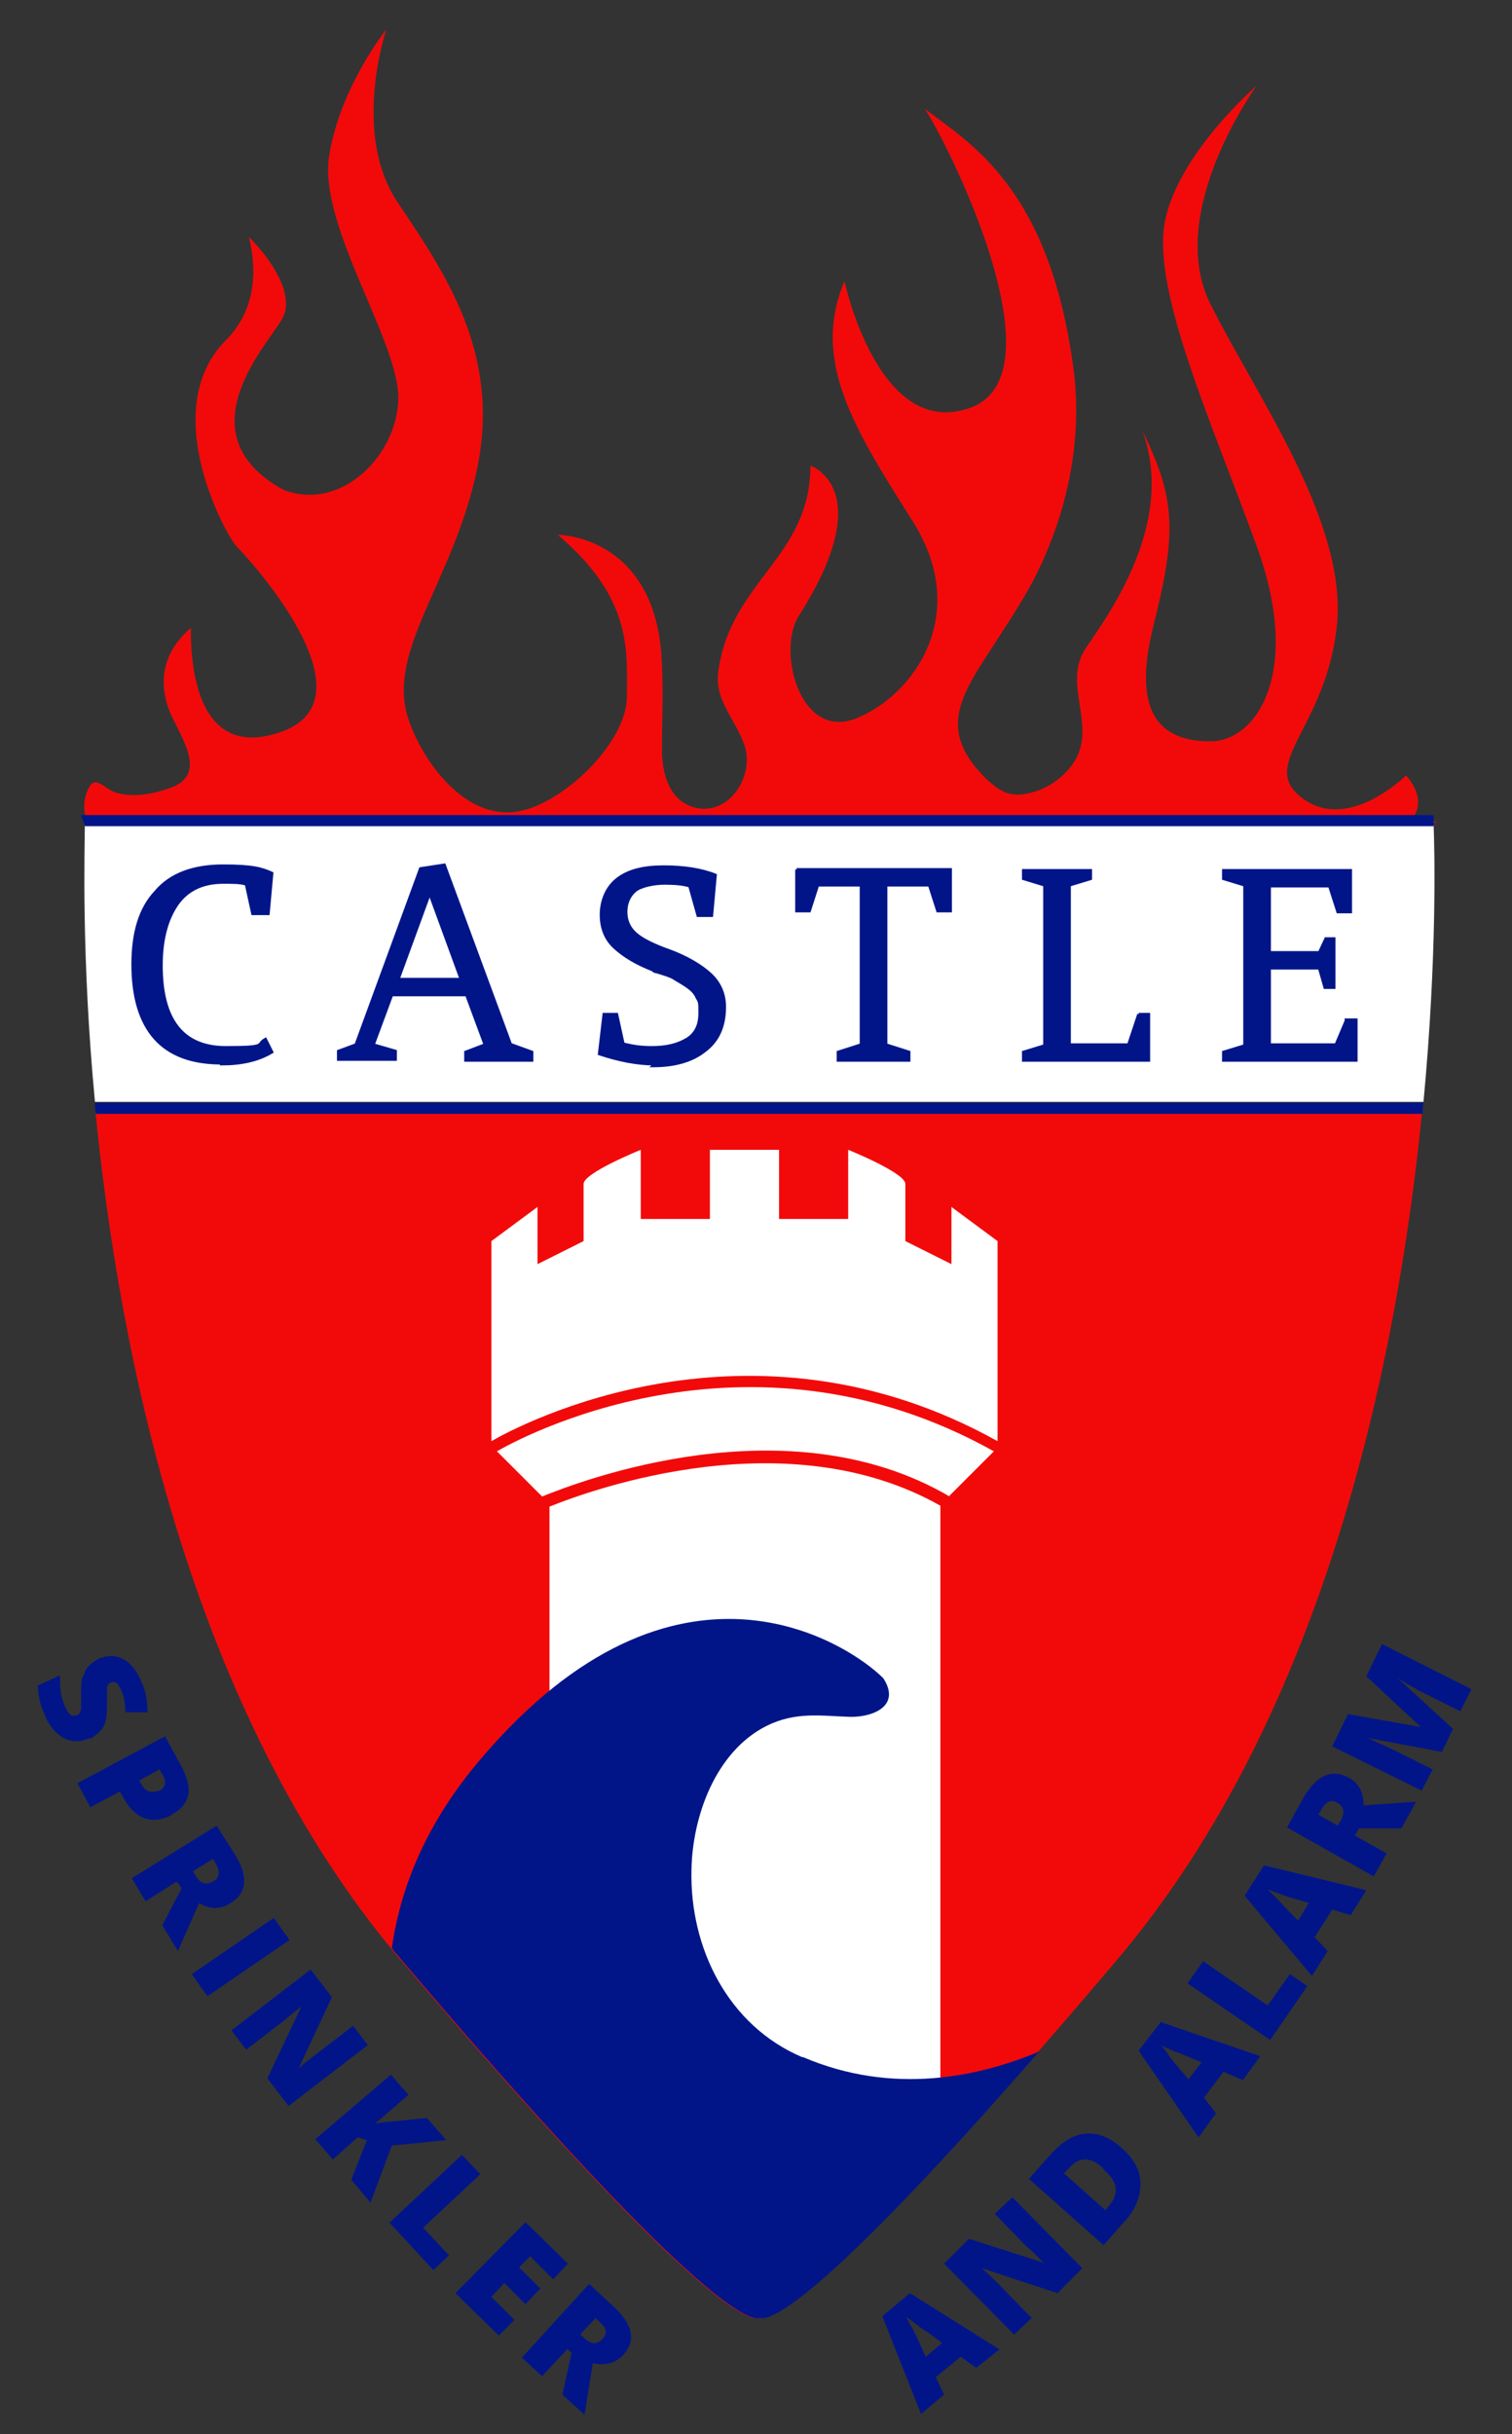 <?xml version="1.0" encoding="UTF-8"?>
<svg id="CASTLE" xmlns="http://www.w3.org/2000/svg" version="1.1" viewBox="0 0 164 264">
  <rect x="0" y="0" width="164" height="264" fill="#333333" stroke="none"/>
  <!-- Generator: Adobe Illustrator 29.5.1, SVG Export Plug-In . SVG Version: 2.1.0 Build 141)  -->
  <g>
    <path d="M155.3,89c-.3,0-1.1,0-2.2-.1,1.9-2.3-.6-4.8-.6-4.8,0,0-6.2,6.2-11.2,2.5-5-3.7,2.5-7.5,3.7-18.7,1.2-11.2-8.7-24.9-13.7-34.9-5-10,5-23.7,5-23.7,0,0-8.7,7.5-10,15-1.2,7.5,5,21.2,10,34.9,5,13.7,0,21.2-5,21.2s-8.7-2.5-6.2-12.5c2.5-10,2.5-13.7-1.2-21.2,3.7,10-3.7,20-6.2,23.7-2.4,3.7,1.1,8.1-1,11.9-.9,1.6-2.5,2.9-4.3,3.5-.9.3-1.9.5-2.8.3-1-.2-1.8-.9-2.6-1.6-5.1-5-3.1-8.6.3-13.8,1.6-2.5,3.3-5,4.7-7.6,3.6-6.9,5.4-14.8,4.5-22.6-2.5-20-11.2-24.9-16.2-28.7,2.5,3.7,15,28.7,5,32.4s-13.7-13.7-13.7-13.7c-3.7,8.7,1.2,16.2,7.5,26.2,6.2,10,0,18.7-6.2,21.2-6.2,2.5-8.7-7.5-6.2-11.2,8.7-13.7,1.2-16.2,1.2-16.2,0,10-8.7,12.5-10,22.4-.4,3.2,2,5.2,2.9,8.1.9,2.9-1.3,7-4.8,6.7-3.2-.4-4.1-3.4-4.2-6,0-3.8.2-7.4-.1-11.2-1.2-12.5-11.2-12.5-11.2-12.5,8.1,6.9,7.5,12.5,7.5,17.5,0,5.1-7,11.7-11.8,12.5-5.7,1-10.3-5.3-11.9-10-2.5-7.5,5-15,7.5-27.4,2.5-12.5-3.7-21.2-8.7-28.7-5-7.5-1.2-18.7-1.2-18.7,0,0-5,6.2-6.2,13.7-1.2,7.5,7.5,20,7.5,26.2s-6.2,12.5-12.5,10c-11.2-6.2-1.2-16.2,0-18.7s-1.2-6.2-3.7-8.7c1.2,5,0,8.7-2.5,11.2-7.5,7.5,0,21.2,1.2,22.4s15,16.2,5,20c-10,3.7-10-8.7-10-11.2-2.8,2.4-3.6,5.4-2.4,8.8.7,2,3.5,5.7,1.7,7.6-.5.6-1.3.9-2,1.1-1.7.6-3.9.9-5.6.3-1.1-.4-2.1-1.9-2.8-.4-.7,1.4-.5,2.8-.1,3.7h146.4Z" fill="#f20a0a"/>
    <path d="M10.3,120c2.6,26.9,10.4,65.7,33.1,92.5,31.3,36.9,37.7,39.3,38.9,38.9,1.3.3,7.7-2,38.9-38.9,22.7-26.8,30.5-65.6,33.1-92.5H10.3Z" fill="#f20a0a"/>
  </g>
  <path d="M9.2,89.5c0,2.5-.4,14.2,1.1,30h144.1c1.5-15.9,1.2-27.5,1.1-30H9.2Z" fill="#fff"/>
  <g>
    <path d="M24,115.3c-3.2,0-5.6-.9-7.2-2.7-1.6-1.8-2.4-4.5-2.4-8s.8-6.1,2.5-7.9c1.6-1.9,4.1-2.8,7.3-2.8s4.2.3,5.3.8l-.4,4.4h-1.7l-.7-3.2c-.6-.2-1.4-.2-2.5-.2-2.2,0-3.9.8-5,2.4-1.1,1.6-1.7,3.8-1.7,6.6,0,5.9,2.3,8.9,7,8.9s3.2-.3,4.3-.9l.7,1.4c-1.5.9-3.3,1.3-5.5,1.3Z" fill="#011589" stroke="#011589" stroke-miterlimit="10" stroke-width=".3"/>
    <path d="M55.5,113.3l2.2.8v.9h-7.2v-.9l2.1-.8-2-5.4h-8.1l-2,5.4,2.4.7v.9h-6.2v-.9l1.9-.7,7-19.1,2.6-.4,7.2,19.5ZM43.2,106.2h6.8l-3.4-9.3-3.4,9.3Z" fill="#011589" stroke="#011589" stroke-miterlimit="10" stroke-width=".3"/>
    <path d="M71,115.4c-1.9,0-3.9-.4-6-1.1l.5-4.3h1.4l.7,3.2c1.1.3,2.1.4,3.1.4,1.6,0,2.8-.3,3.8-.9,1-.6,1.4-1.6,1.4-2.8s0-1.2-.3-1.7c-.2-.5-.6-.9-1.2-1.3-.6-.4-1-.6-1.3-.8-.3-.2-.9-.4-1.9-.7-.2,0-.3-.1-.4-.2-1.8-.7-3.1-1.5-4.1-2.4s-1.5-2.1-1.5-3.6.6-3,1.8-3.9c1.2-.9,2.8-1.3,5-1.3s4.1.3,5.6.9l-.4,4.4h-1.5l-.9-3.2c-.6-.2-1.5-.3-2.7-.3s-2.6.3-3.2.8-1,1.3-1,2.3.4,1.8,1.1,2.4c.7.6,1.9,1.2,3.6,1.8,1.9.7,3.4,1.6,4.4,2.5s1.6,2.1,1.6,3.6c0,2.1-.7,3.7-2.2,4.8-1.4,1.1-3.3,1.6-5.6,1.6Z" fill="#011589" stroke="#011589" stroke-miterlimit="10" stroke-width=".3"/>
    <path d="M86.4,94.3h16.7v4.5h-1.4l-.9-2.8h-4.7v17.3l2.5.8v.9h-7.7v-.9l2.5-.8v-17.3h-4.7l-.9,2.8h-1.4v-4.5Z" fill="#011589" stroke="#011589" stroke-miterlimit="10" stroke-width=".3"/>
    <path d="M123.5,110h1.1v5h-13.6v-.9l2.3-.7v-17.4l-2.3-.7v-.9h7.3v.9l-2.3.7v17.3h6.4l1.1-3.3Z" fill="#011589" stroke="#011589" stroke-miterlimit="10" stroke-width=".3"/>
    <path d="M146,110.6h1.1v4.4h-14.4v-.9l2.3-.7v-17.4l-2.3-.7v-.9h13.8v4.5h-1.4l-.9-2.8h-6.5v7.2h5.4l.7-1.5h.9v5.3h-1l-.6-2.1h-5.4v8.3h7.2l1.1-2.6Z" fill="#011589" stroke="#011589" stroke-miterlimit="10" stroke-width=".3"/>
  </g>
  <path d="M108.2,156.3v-21.7l-5-3.7v6.2l-5-2.5v-6.2c0-1.2-6.2-3.7-6.2-3.7v7.5h-7.5v-7.5h-7.5v7.5h-7.5v-7.5s-6.2,2.5-6.2,3.7v6.2l-5,2.5v-6.2l-5,3.7v21.7c3.1-1.8,28-15,54.9,0Z" fill="#fff"/>
  <g>
    <path d="M102.9,162.3l4.9-4.9c-27-15.1-52-1.1-53.9,0l4.9,4.9c4.2-1.7,26.6-10.3,44.2,0Z" fill="#fff"/>
    <path d="M59.6,163.4v64.7h42.4v-64.8c-16.6-9.4-37.7-1.8-42.4.1Z" fill="#fff"/>
  </g>
  <path d="M154.4,119.6H10.3c0,.4,0,.8.1,1.2h143.9c0-.4,0-.8.1-1.2Z" fill="#011589"/>
  <path d="M153.4,88.4H8.8c.1.4.3.8.4,1.1,0,0,0,0,0,.1h146.3v-1.2h-2.1Z" fill="#011589"/>
  <path d="M87,223.1c-8-3.4-12.2-11.8-12-20.3.1-5.8,2.6-12.8,8.1-15.6,3.2-1.6,5.9-1.1,9.2-1,2.6,0,5.4-1.3,3.5-4.2-3.7-3.7-22.4-16.2-43.6,8.7-6,7-8.8,14.1-9.7,20.6.3.4.7.8,1,1.2,31.3,36.9,37.7,39.3,38.9,38.9,1.2.3,6.5-1.6,30.3-28.9-6.4,2.7-15.8,4.8-25.6.6Z" fill="#011589"/>
  <g>
    <path d="M9.7,188.5c-.6.3-1.2.4-1.8.3-.6,0-1.2-.4-1.7-.8-.5-.5-1-1.1-1.3-1.9-.3-.7-.5-1.2-.6-1.7-.1-.5-.2-1-.2-1.6l2.4-1.1c0,.6,0,1.2.1,1.9.1.6.3,1.1.5,1.6.2.4.4.7.6.8.2.1.4.1.7,0,.1,0,.2-.2.3-.3,0-.1.1-.3.1-.5,0-.2,0-.7,0-1.6,0-.8,0-1.4.2-1.8s.3-.8.6-1.1c.3-.3.7-.6,1.1-.8.9-.4,1.8-.4,2.6,0,.8.4,1.5,1.2,2,2.4.5,1,.7,2.2.7,3.4h-2.4c0-1-.2-1.9-.5-2.5-.2-.3-.3-.6-.5-.7-.2-.1-.4-.1-.6,0-.2,0-.3.3-.4.5,0,.3,0,.9,0,2,0,1-.1,1.8-.4,2.3-.3.5-.8.9-1.4,1.3Z" fill="#011589"/>
    <path d="M18.7,196.8c-1.1.6-2.1.7-3,.4s-1.7-1.1-2.3-2.2l-.4-.7-3.2,1.7-1.4-2.6,9.5-5.1,1.8,3.3c.6,1.2.9,2.2.7,3.1s-.8,1.6-1.8,2.1ZM15.1,193.1l.3.5c.2.4.5.6.8.7s.7,0,1.1-.1c.6-.3.8-.9.4-1.6l-.4-.7-2.2,1.2Z" fill="#011589"/>
    <path d="M19.1,204.1l-3.3,2.1-1.5-2.5,9.2-5.7,1.9,3c1.6,2.5,1.4,4.3-.4,5.4-1.1.7-2.2.7-3.4,0l-2.3,5.2-1.7-2.8,2.1-4-.4-.6ZM20.9,202.9l.3.5c.5.9,1.2,1.1,2,.6.6-.4.7-1,.2-1.9l-.3-.5-2.1,1.3Z" fill="#011589"/>
    <path d="M20.8,214.1l8.9-6.1,1.7,2.4-8.9,6.1-1.7-2.4Z" fill="#011589"/>
    <path d="M31.3,228.4l-2.3-3,3.7-7.8h0c-.9.7-1.6,1.3-2.1,1.7l-3.9,3-1.6-2.1,8.6-6.6,2.3,3-3.6,7.7h0c.8-.7,1.5-1.2,2-1.6l3.9-3,1.6,2.1-8.6,6.6Z" fill="#011589"/>
    <path d="M40.2,238.9l-2.1-2.5,1.7-4.3-1-.3-2.7,2.4-1.9-2.2,8.2-7,1.9,2.2-3.6,3.1c.3,0,.9-.2,1.6-.2l4-.4,2.1,2.4-5.9.6-2.4,6.4Z" fill="#011589"/>
    <path d="M42.2,241.1l7.9-7.4,2,2.1-6.2,5.8,2.8,3-1.7,1.6-4.8-5.2Z" fill="#011589"/>
    <path d="M54,253.2l-4.6-4.5,7.6-7.7,4.6,4.5-1.6,1.7-2.5-2.5-1.2,1.2,2.3,2.3-1.6,1.7-2.3-2.3-1.4,1.5,2.5,2.5-1.7,1.7Z" fill="#011589"/>
    <path d="M61.5,254.8l-2.7,2.9-2.2-2,7.3-8,2.6,2.4c2.2,2,2.5,3.8,1.1,5.3-.8.9-2,1.2-3.3.9l-.9,5.6-2.4-2.2,1-4.5-.5-.5ZM63,253.2l.4.4c.8.7,1.4.7,2,0,.5-.5.4-1.2-.4-1.8l-.4-.4-1.7,1.8Z" fill="#011589"/>
  </g>
  <g>
    <path d="M105.9,256.8l-1.7-1.2-2.7,2.2.9,1.9-2.5,2.1-4.2-10.6,3-2.5,9.7,6.1-2.5,2ZM102.2,254.1l-1.5-1.1c-.3-.2-.8-.5-1.3-.9-.5-.4-.9-.7-1.1-.8.1.2.3.6.6,1.1s.8,1.6,1.5,3.2l1.8-1.5Z" fill="#011589"/>
    <path d="M117.4,246l-2.7,2.7-8.2-2.7h0c.9.8,1.6,1.5,2,1.9l3.4,3.5-1.9,1.8-7.6-7.7,2.7-2.7,8.1,2.6h0c-.8-.8-1.4-1.4-1.9-1.8l-3.4-3.5,1.9-1.8,7.6,7.7Z" fill="#011589"/>
    <path d="M121.6,232.9c1.4,1.2,2.1,2.5,2.1,3.9,0,1.4-.5,2.8-1.7,4.1l-2.3,2.6-8.1-7.2,2.5-2.8c1.2-1.3,2.4-2,3.7-2.1,1.3-.1,2.6.4,3.8,1.5ZM119.7,235.2c-.7-.7-1.4-1-2-1-.6,0-1.2.3-1.7.9l-.6.6,4.5,4,.4-.5c.6-.7.8-1.3.7-2-.1-.7-.6-1.3-1.4-2Z" fill="#011589"/>
    <path d="M134.6,225.5l-1.9-.8-2.1,2.8,1.3,1.7-1.9,2.6-6.5-9.4,2.4-3.1,10.8,3.7-1.9,2.6ZM130.4,223.7l-1.7-.7c-.4-.2-.9-.4-1.5-.6-.6-.3-1-.4-1.3-.6.2.2.5.5.8,1s1.1,1.4,2.2,2.7l1.4-1.8Z" fill="#011589"/>
    <path d="M137.7,221.2l-8.9-6.1,1.7-2.4,7,4.8,2.4-3.4,1.9,1.3-4,5.8Z" fill="#011589"/>
    <path d="M146.5,207.7l-2-.6-1.9,3,1.4,1.5-1.7,2.7-7.3-8.7,2.1-3.3,11.1,2.7-1.7,2.7ZM142.1,206.4l-1.8-.5c-.4-.1-.9-.3-1.5-.5-.6-.2-1-.4-1.3-.5.2.2.5.5.9.9.4.4,1.2,1.3,2.4,2.5l1.2-2Z" fill="#011589"/>
    <path d="M147,199.1l3.4,1.9-1.4,2.5-9.4-5.3,1.7-3.1c1.5-2.6,3.1-3.3,5-2.3,1.1.6,1.6,1.6,1.6,3l5.7-.4-1.6,2.9h-4.6c0,0-.4.7-.4.7ZM145.1,198l.3-.5c.5-.9.4-1.6-.4-2-.6-.4-1.2-.1-1.7.8l-.3.5,2.1,1.2Z" fill="#011589"/>
    <path d="M156.4,190l-8-1.5h0c1.2.6,2.2,1,2.8,1.3l4.2,2.1-1.2,2.3-9.7-4.8,1.7-3.5,7.9,1.4h0c0,0-5.9-5.5-5.9-5.5l1.7-3.5,9.7,4.9-1.2,2.4-4.2-2.1c-.2-.1-.5-.2-.7-.4-.3-.1-.9-.5-1.9-1.1h0c0,0,6,5.5,6,5.5l-1.2,2.5Z" fill="#011589"/>
  </g>
</svg>